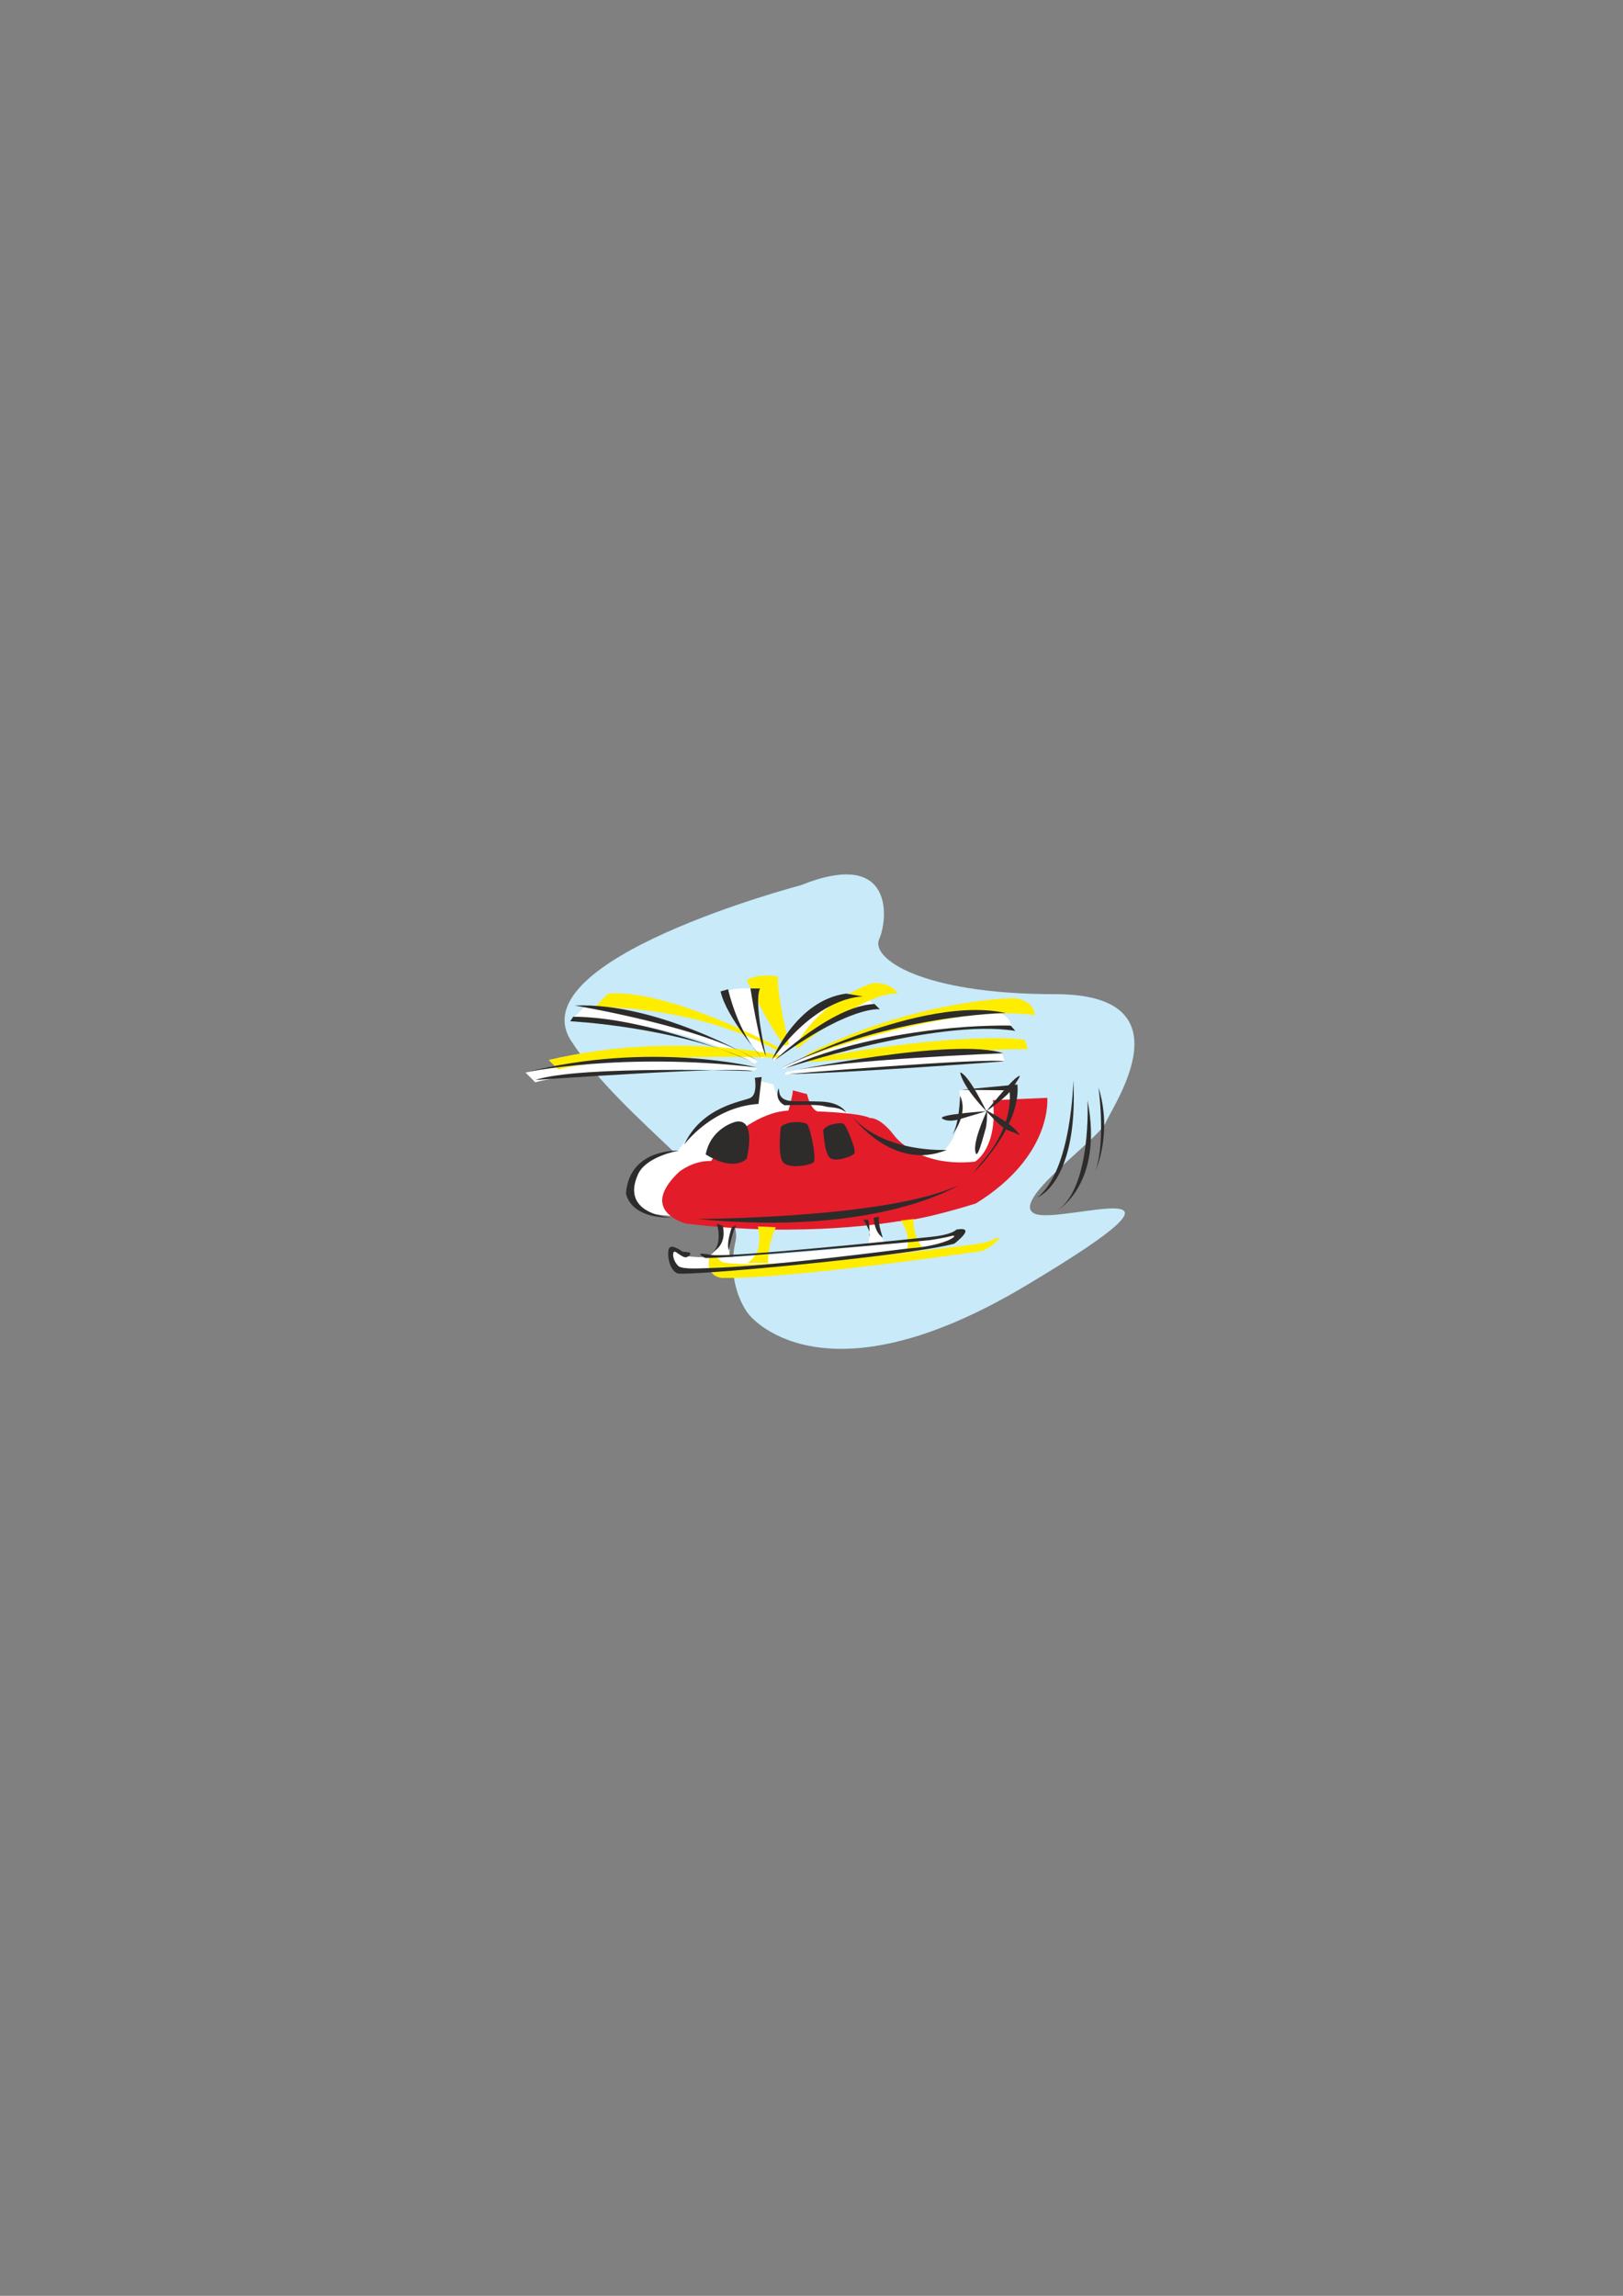 <?xml version="1.0" encoding="utf-8"?>
<!-- Created by UniConvertor 2.0rc4 (https://sk1project.net/) -->
<svg xmlns="http://www.w3.org/2000/svg" height="841.89pt" viewBox="0 0 595.276 841.89" width="595.276pt" version="1.1" xmlns:xlink="http://www.w3.org/1999/xlink" id="a6d7000f-f60c-11ea-b14c-dcc15c148e23">

<rect x="0" y="0" width="595.276" height="841.89" fill="#808080" stroke="none"/>

<g>
	<path style="fill:#c8eaf9;" d="M 293.75,324.609 C 293.75,324.609 190.286,351.753 209.438,381.633 228.662,411.513 273.446,438.657 269.774,455.145 266.03,471.705 274.526,481.857 274.526,481.857 274.526,481.857 300.59,516.489 375.83,471.705 450.998,426.921 389.15,449.313 379.502,445.065 369.926,440.745 402.974,417.921 405.638,411.513 408.302,405.105 436.598,364.569 386.99,364.569 337.382,364.569 319.238,351.249 322.478,344.337 325.646,337.353 328.31,310.713 293.75,324.609 L 293.75,324.609 Z" />
	<g>
		<path style="fill:#ffffff;" d="M 371.798,399.057 C 371.798,399.057 374.03,420.369 345.59,437.793 345.59,437.793 325.934,444.057 316.934,444.345 316.934,444.345 282.302,450.609 239.174,445.137 239.174,445.137 221.462,440.457 237.014,425.985 237.014,425.985 242.198,421.953 248.462,422.169 248.462,422.169 252.854,416.265 255.806,413.817 255.806,413.817 265.958,404.241 276.83,403.665 276.83,403.665 278.486,398.265 278.486,396.321 L 283.67,397.689 C 283.67,397.689 284.75,402.873 287.486,403.953 287.486,403.953 303.254,404.529 306.854,406.401 306.854,406.401 310.382,405.897 315.854,412.953 315.854,412.953 324.278,424.617 345.302,422.457 345.302,422.457 353.798,417.633 351.854,399.849 L 371.798,399.057 Z" />
		<path style="fill:#ffffff;" d="M 352.142,451.977 C 352.142,451.977 348.902,455.505 345.59,456.297 345.59,456.297 274.958,466.737 250.406,466.161 250.406,466.161 244.358,465.585 246.014,458.529 246.014,458.529 246.302,456.081 250.622,460.401 250.622,460.401 262.142,464.217 343.43,453.849 343.43,453.849 349.406,453.057 350.774,451.689 350.774,451.689 352.142,450.897 352.142,451.977 L 352.142,451.977 Z" />
		<path style="fill:#ffffff;" d="M 270.278,447.585 C 270.278,447.585 267.038,454.713 267.614,460.689 L 259.694,460.689 C 259.694,460.689 266.246,458.241 263.726,447.297 L 270.278,447.585 Z" />
		<path style="fill:#ffffff;" d="M 316.142,445.137 C 316.142,445.137 320.246,449.745 318.302,456.585 L 324.566,455.793 C 324.566,455.793 319.958,449.745 321.038,444.561 L 316.142,445.137 Z" />
		<path style="fill:#ffffff;" d="M 287.774,394.161 C 287.774,394.161 363.662,388.401 368.558,389.481 L 367.478,385.953 C 367.478,385.953 345.59,382.425 288.35,393.081 L 287.774,394.161 Z" />
		<path style="fill:#ffffff;" d="M 286.694,391.713 L 288.062,391.929 C 288.062,391.929 341.486,372.273 371.006,376.953 371.006,376.953 371.294,371.769 363.662,370.689 363.662,370.689 327.014,370.905 286.694,391.713 L 286.694,391.713 Z" />
		<path style="fill:#ffffff;" d="M 283.958,389.193 C 283.958,389.193 308.222,368.169 320.75,369.033 320.75,369.033 318.59,364.641 311.462,365.217 311.462,365.217 292.67,370.905 283.382,388.113 L 283.958,389.193 Z" />
		<path style="fill:#ffffff;" d="M 280.934,387.609 C 280.934,387.609 276.326,369.033 276.83,362.769 276.83,362.769 269.774,361.401 265.382,364.137 265.382,364.137 273.014,380.193 279.35,388.113 L 280.934,387.609 Z" />
		<path style="fill:#ffffff;" d="M 277.982,389.193 C 277.982,389.193 237.014,367.089 214.622,369.033 L 209.654,373.929 C 209.654,373.929 245.438,372.849 276.83,390.057 L 277.982,389.193 Z" />
		<path style="fill:#ffffff;" d="M 277.694,391.713 C 277.694,391.713 238.094,382.641 192.734,393.297 L 196.334,396.897 C 196.334,396.897 215.126,390.849 276.83,392.505 L 277.694,391.713 Z" />
		<path style="fill:#e31c2a;" d="M 384.11,402.585 C 384.11,402.585 386.27,423.825 357.902,441.321 357.902,441.321 338.246,447.585 329.246,447.873 329.246,447.873 294.614,454.137 251.486,448.665 251.486,448.665 233.702,444.057 249.254,429.585 249.254,429.585 254.438,425.481 260.774,425.769 260.774,425.769 265.094,419.793 268.118,417.345 268.118,417.345 278.198,407.769 289.142,407.265 289.142,407.265 290.798,401.793 290.798,399.849 L 295.982,401.217 C 295.982,401.217 297.062,406.401 299.726,407.553 299.726,407.553 315.566,408.057 319.094,410.001 319.094,410.001 322.694,409.425 328.094,416.553 328.094,416.553 336.59,428.217 357.614,425.985 357.614,425.985 366.11,421.089 364.166,403.449 L 384.11,402.585 Z" />
		<path style="fill:#ffed00;" d="M 366.326,454.425 C 366.326,454.425 363.086,457.953 359.774,458.817 359.774,458.817 289.142,469.185 264.59,468.609 264.59,468.609 258.542,468.105 260.198,460.977 260.198,460.977 260.486,458.529 264.878,462.849 264.878,462.849 276.326,466.737 357.614,456.297 357.614,456.297 363.662,455.505 364.958,454.137 364.958,454.137 366.326,453.345 366.326,454.425 L 366.326,454.425 Z" />
		<path style="fill:#ffed00;" d="M 284.534,450.033 C 284.534,450.033 281.222,457.161 281.798,463.137 L 273.878,463.137 C 273.878,463.137 280.43,460.689 277.982,449.745 L 284.534,450.033 Z" />
		<path style="fill:#ffed00;" d="M 330.326,447.585 C 330.326,447.585 334.43,452.265 332.486,459.033 L 338.75,458.241 C 338.75,458.241 334.142,452.265 335.222,447.009 L 330.326,447.585 Z" />
		<path style="fill:#ffed00;" d="M 296.27,389.481 C 296.27,389.481 372.086,383.793 376.982,384.873 L 375.902,381.273 C 375.902,381.273 354.086,377.745 296.774,388.401 L 296.27,389.481 Z" />
		<path style="fill:#ffed00;" d="M 295.19,387.033 L 296.558,387.321 C 296.558,387.321 349.982,367.665 379.502,372.273 379.502,372.273 379.718,367.089 372.086,366.009 372.086,366.009 335.51,366.297 295.19,387.033 L 295.19,387.033 Z" />
		<path style="fill:#ffed00;" d="M 292.454,384.585 C 292.454,384.585 316.646,363.561 329.246,364.353 329.246,364.353 327.014,360.033 319.958,360.537 319.958,360.537 301.094,366.297 291.878,383.505 L 292.454,384.585 Z" />
		<path style="fill:#ffed00;" d="M 289.43,382.929 C 289.43,382.929 284.75,364.353 285.326,358.089 285.326,358.089 278.198,356.721 273.878,359.457 273.878,359.457 281.51,375.585 287.774,383.505 L 289.43,382.929 Z" />
		<path style="fill:#ffed00;" d="M 286.406,384.585 C 286.406,384.585 245.438,362.481 223.046,364.353 L 218.15,369.321 C 218.15,369.321 253.934,368.169 285.326,385.377 L 286.406,384.585 Z" />
		<path style="fill:#ffed00;" d="M 286.118,387.033 C 286.118,387.033 246.518,378.033 201.23,388.689 L 204.758,392.217 C 204.758,392.217 223.622,386.241 285.326,387.825 L 286.118,387.033 Z" />
		<path style="fill:#2d2c2b;" d="M 276.83,395.241 C 276.83,395.241 277.982,401.217 275.246,402.585 272.51,403.953 257.462,405.609 250.91,419.793 250.91,419.793 260.99,405.897 278.198,404.817 L 279.35,394.953 276.83,395.241 Z" />
		<path style="fill:#2d2c2b;" d="M 249.038,421.953 C 249.038,421.953 230.966,420.945 229.598,437.505 229.598,437.505 230.462,446.793 246.518,446.505 246.518,446.505 227.294,445.569 233.99,430.665 236.942,424.041 248.75,421.953 249.038,421.953 L 249.038,421.953 Z" />
		<path style="fill:#2d2c2b;" d="M 255.806,447.009 C 255.806,447.009 326.51,446.793 351.854,434.481 351.854,434.481 322.406,453.561 255.806,447.009 L 255.806,447.009 Z" />
		<path style="fill:#2d2c2b;" d="M 357.11,430.089 C 357.11,430.089 374.534,413.241 373.166,397.689 L 352.718,399.633 370.214,399.849 C 370.214,399.849 372.662,412.161 359.774,426.561 L 357.11,430.089 Z" />
		<path style="fill:#2d2c2b;" d="M 352.142,401.793 C 352.142,401.793 351.854,413.241 348.902,416.553 348.902,416.553 355.454,409.137 352.142,401.793 L 352.142,401.793 Z" />
		<path style="fill:#2d2c2b;" d="M 347.246,421.665 C 347.246,421.665 324.566,423.033 312.542,409.425 312.542,409.425 327.59,429.873 347.246,421.665 L 347.246,421.665 Z" />
		<path style="fill:#2d2c2b;" d="M 310.382,408.057 C 310.382,408.057 308.726,404.241 301.094,403.953 293.534,403.665 290.006,404.241 287.774,403.161 285.614,402.081 285.902,400.425 285.614,399.057 285.614,399.057 283.67,403.161 287.774,405.321 287.774,405.321 299.726,404.817 302.174,405.609 304.622,406.401 307.646,405.609 310.382,408.057 L 310.382,408.057 Z" />
		<path style="fill:#2d2c2b;" d="M 286.406,391.713 C 286.406,391.713 338.246,364.641 368.846,371.481 368.846,371.481 327.302,371.985 286.406,391.713 L 286.406,391.713 Z" />
		<path style="fill:#2d2c2b;" d="M 288.638,393.081 C 288.638,393.081 349.982,380.193 367.982,386.241 367.982,386.241 309.806,388.401 288.638,393.081 L 288.638,393.081 Z" />
		<path style="fill:#2d2c2b;" d="M 277.982,388.977 C 277.982,388.977 241.622,367.377 210.806,368.745 210.806,368.745 258.83,376.665 277.982,388.977 L 277.982,388.977 Z" />
		<path style="fill:#2d2c2b;" d="M 277.406,391.425 C 277.406,391.425 239.174,381.561 192.518,393.297 192.518,393.297 227.726,385.665 277.406,391.425 L 277.406,391.425 Z" />
		<path style="fill:#2d2c2b;" d="M 283.166,388.689 C 283.166,388.689 291.878,366.801 310.382,364.353 L 316.646,365.433 C 316.646,365.433 300.302,364.641 283.166,388.689 L 283.166,388.689 Z" />
		<path style="fill:#2d2c2b;" d="M 269.774,411.369 C 269.774,411.369 260.774,413.529 258.83,423.321 258.83,423.321 268.406,429.873 273.878,424.905 273.878,424.905 277.694,409.713 269.774,411.369 L 269.774,411.369 Z" />
		<path style="fill:#2d2c2b;" d="M 286.406,413.241 C 286.406,413.241 285.038,423.825 287.27,426.273 289.43,428.721 297.062,427.353 298.358,426.273 299.726,425.193 297.062,412.953 295.982,412.161 294.902,411.369 288.854,410.793 286.406,413.241 L 286.406,413.241 Z" />
		<path style="fill:#2d2c2b;" d="M 301.958,414.321 C 301.958,414.321 302.318,422.961 304.406,424.617 306.494,426.273 312.398,424.113 313.334,423.033 314.27,421.953 310.382,412.593 309.374,412.089 308.438,411.585 303.542,412.017 301.958,414.321 L 301.958,414.321 Z" />
		<path style="fill:#2d2c2b;" d="M 361.79,407.481 C 361.79,407.481 353.438,399.201 352.142,393.297 352.142,393.297 354.518,392.793 361.79,407.481 L 361.79,407.481 Z" />
		<path style="fill:#2d2c2b;" d="M 361.79,407.481 C 361.79,407.481 369.998,397.257 372.734,395.241 375.398,393.225 373.382,395.745 371.438,398.985 369.494,402.225 361.79,407.481 361.79,407.481 L 361.79,407.481 Z" />
		<path style="fill:#2d2c2b;" d="M 361.358,406.977 C 361.358,406.977 369.422,410.937 372.662,414.537 375.47,417.705 372.95,415.401 370.358,414.753 367.262,413.961 361.358,406.977 361.358,406.977 L 361.358,406.977 Z" />
		<path style="fill:#2d2c2b;" d="M 362.078,407.121 C 362.078,407.121 357.038,417.633 357.686,422.097 358.334,426.561 360.782,416.121 361.43,414.177 362.078,412.233 362.078,407.121 362.078,407.121 L 362.078,407.121 Z" />
		<path style="fill:#2d2c2b;" d="M 361.79,407.481 C 361.79,407.481 342.926,408.705 345.734,410.289 348.398,411.873 352.862,410.145 352.862,410.145 L 361.79,407.481 Z" />
		<path style="fill:#2d2c2b;" d="M 262.934,448.665 C 262.934,448.665 265.094,455.793 261.566,459.033 261.566,459.033 266.75,456.585 265.094,449.529 L 262.934,448.665 Z" />
		<path style="fill:#2d2c2b;" d="M 320.462,446.505 C 320.462,446.505 320.462,451.689 323.774,453.849 323.774,453.849 321.83,448.377 322.406,446.217 L 320.462,446.505 Z" />
		<path style="fill:#2d2c2b;" d="M 250.406,459.033 C 250.406,459.033 245.726,455.505 245.222,458.241 244.646,460.977 245.726,465.873 248.462,466.953 251.198,468.105 332.774,460.689 349.982,456.081 349.982,456.081 358.694,449.529 350.774,450.897 350.774,450.897 349.406,452.769 341.486,453.561 333.566,454.425 267.614,461.265 260.99,460.185 254.438,459.033 257.174,460.401 258.542,461.265 259.91,462.057 337.958,455.217 341.486,454.713 345.086,454.137 347.822,453.561 348.614,453.345 349.406,453.057 351.35,452.913 348.614,454.425 345.59,456.081 338.75,457.449 334.718,457.665 330.614,457.953 283.958,464.505 258.038,465.081 257.174,465.081 250.118,465.585 248.75,464.217 246.446,461.913 246.518,458.529 247.67,459.033 248.75,459.609 249.542,460.401 250.91,460.977 252.278,461.481 253.934,459.609 252.854,459.321 251.774,459.033 250.406,459.033 250.406,459.033 L 250.406,459.033 Z" />
		<path style="fill:#2d2c2b;" d="M 268.406,450.033 C 268.406,450.033 266.246,456.081 267.326,458.529 267.326,458.529 268.91,450.033 270.278,449.241 L 268.406,450.033 Z" />
		<path style="fill:#2d2c2b;" d="M 316.646,447.297 C 316.646,447.297 319.67,451.689 318.878,453.561 318.878,453.561 319.094,448.161 318.302,447.297 L 316.646,447.297 Z" />
		<path style="fill:#2d2c2b;" d="M 393.686,396.033 C 393.686,396.033 393.11,429.297 380.51,439.089 380.51,439.089 395.558,433.689 393.686,396.033 L 393.686,396.033 Z" />
		<path style="fill:#2d2c2b;" d="M 398.87,403.449 C 398.87,403.449 400.454,435.273 387.926,443.769 387.926,443.769 404.846,434.193 398.87,403.449 L 398.87,403.449 Z" />
		<path style="fill:#2d2c2b;" d="M 402.902,398.769 C 402.902,398.769 405.638,418.425 401.822,429.297 401.822,429.297 408.158,415.689 402.902,398.769 L 402.902,398.769 Z" />
		<path style="fill:#2d2c2b;" d="M 276.038,392.793 C 276.038,392.793 212.678,390.561 196.334,396.033 196.334,396.033 269.486,390.849 276.038,392.793 L 276.038,392.793 Z" />
		<path style="fill:#2d2c2b;" d="M 276.326,389.481 C 276.326,389.481 238.094,372.849 210.23,372.849 L 209.15,374.505 C 209.15,374.505 247.67,376.377 276.326,389.481 L 276.326,389.481 Z" />
		<path style="fill:#2d2c2b;" d="M 283.958,388.977 C 283.958,388.977 305.198,368.745 320.75,368.169 L 322.694,370.113 C 322.694,370.113 311.75,368.457 283.958,388.977 L 283.958,388.977 Z" />
		<path style="fill:#2d2c2b;" d="M 370.718,376.089 C 370.718,376.089 326.51,374.721 287.486,391.929 287.486,391.929 343.43,373.353 372.374,378.033 L 370.718,376.089 Z" />
		<path style="fill:#2d2c2b;" d="M 288.854,393.873 C 288.854,393.873 360.926,387.825 368.558,389.193 368.558,389.193 309.806,393.585 288.854,393.873 L 288.854,393.873 Z" />
		<path style="fill:#2d2c2b;" d="M 280.934,387.321 C 280.934,387.321 276.326,367.377 278.774,362.481 L 275.246,362.481 C 275.246,362.481 278.198,381.849 280.934,387.321 L 280.934,387.321 Z" />
		<path style="fill:#2d2c2b;" d="M 279.35,387.825 C 279.35,387.825 266.246,372.849 264.302,363.561 L 267.038,362.769 C 267.038,362.769 270.566,378.825 279.35,387.825 L 279.35,387.825 Z" />
	</g>
</g>
</svg>